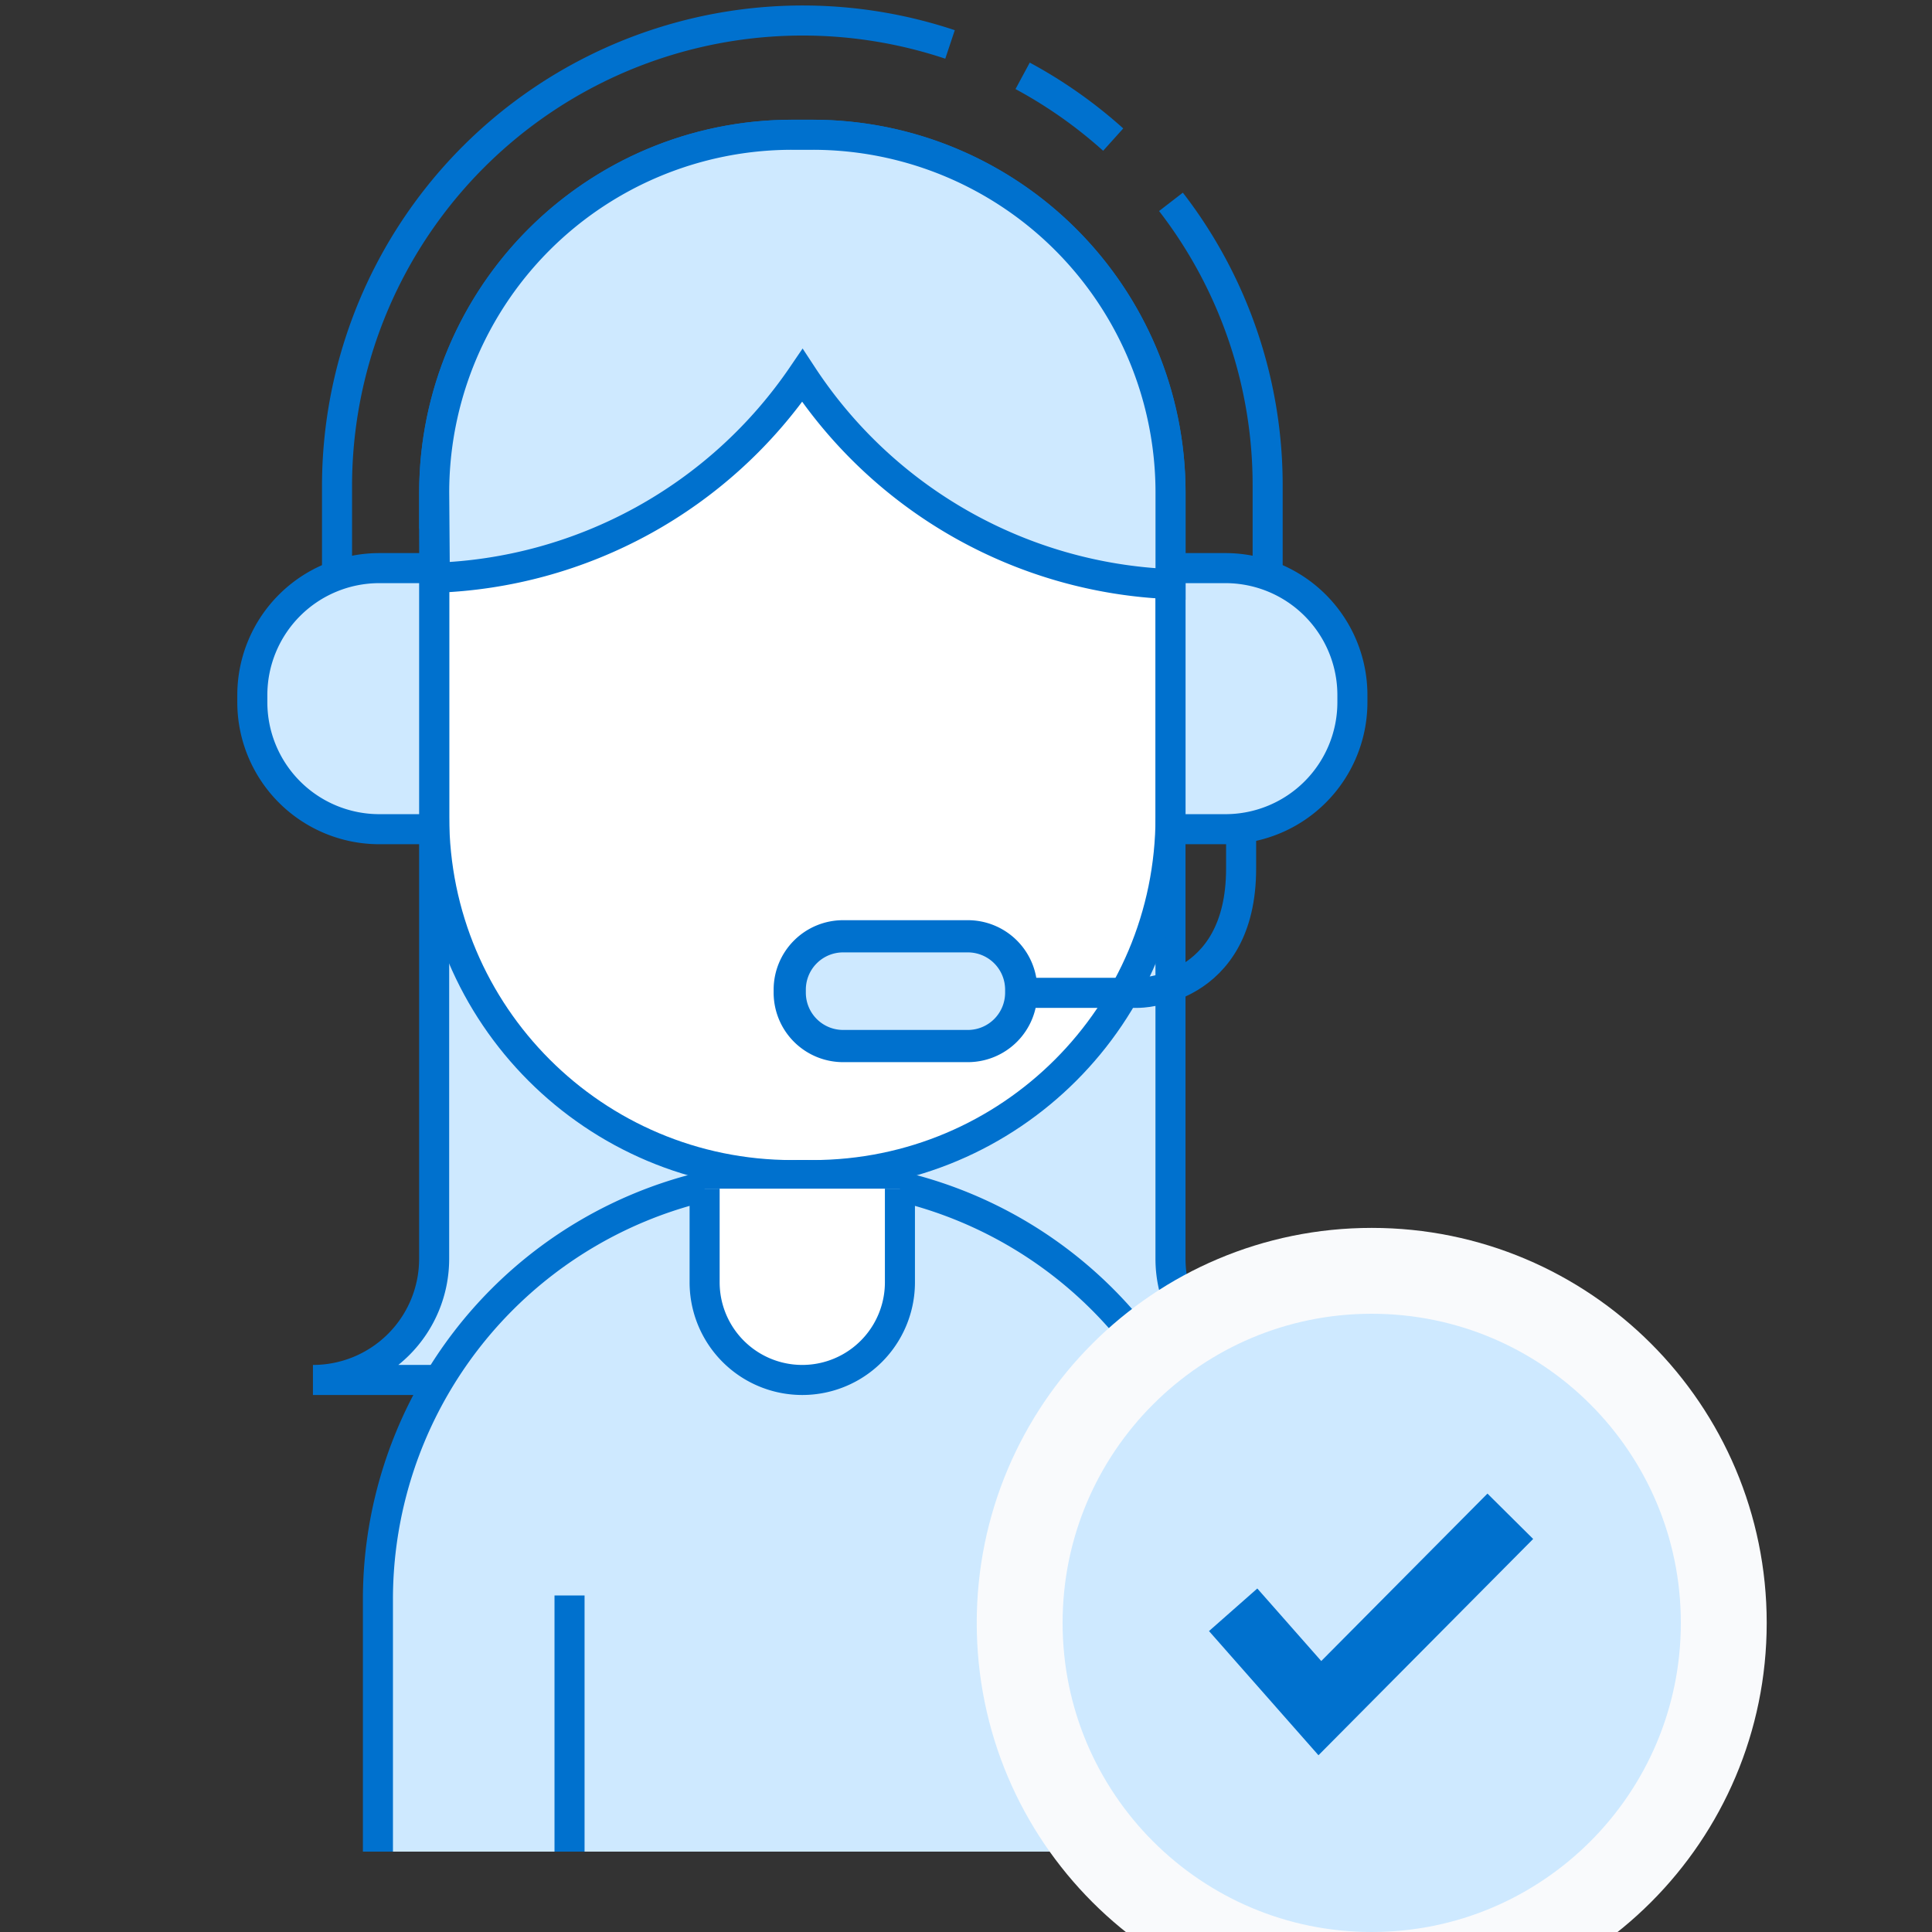 <svg width="90" height="90" fill="none" xmlns="http://www.w3.org/2000/svg"><rect width="100%" height="100%" fill="#333333" stroke="none"/><g clip-path="url(#clip0)"><path d="M60.171 64.284a5.646 5.646 0 0 1-5.645-5.646v-25.62H20.224v25.62a5.643 5.643 0 0 1-5.646 5.646h45.593z" fill="#CEE9FF" stroke="#0071CE" stroke-width="1.4" stroke-miterlimit="10"/><path d="M15.7 26.648v-4.016A21.693 21.693 0 0 1 44.256 2.07m3.382 1.463a21.723 21.723 0 0 1 4.219 2.97m2.691 2.9a21.584 21.584 0 0 1 4.504 13.23v3.832" stroke="#0071CE" stroke-width="1.4" stroke-miterlimit="10"/><path d="M37.842 6.278h-.929c-9.216 0-16.686 7.47-16.686 16.686v15.09c0 9.215 7.47 16.686 16.686 16.686h.929c9.215 0 16.686-7.471 16.686-16.687V22.964c0-9.216-7.47-16.686-16.686-16.686z" fill="#fff" stroke="#0071CE" stroke-width="1.4" stroke-miterlimit="10"/><path d="M17.605 86.257V74.508a19.769 19.769 0 1 1 39.539 0v11.748" fill="#CEE9FF"/><path d="M17.605 86.257V74.508a19.769 19.769 0 0 1 19.77-19.77 19.769 19.769 0 0 1 19.769 19.77v11.748" stroke="#0071CE" stroke-width="1.4" stroke-miterlimit="10"/><path d="M41.922 55.373v4.362a4.549 4.549 0 0 1-9.098 0v-4.362" fill="#fff"/><path d="M41.922 55.373v4.362a4.549 4.549 0 0 1-9.098 0v-4.362M26.531 86.257V74.323" stroke="#0071CE" stroke-width="1.4" stroke-miterlimit="10"/><path d="M45.085 43.616h-5.809a2.487 2.487 0 0 0-2.487 2.487v.138a2.487 2.487 0 0 0 2.487 2.488h5.809a2.487 2.487 0 0 0 2.487-2.488v-.138a2.487 2.487 0 0 0-2.487-2.487z" fill="#CEE9FF" stroke="#0071CE" stroke-width="1.5" stroke-miterlimit="10"/><path d="M47.574 46.25h5.454s4.788 0 4.788-5.795v-1.533" stroke="#0071CE" stroke-width="1.4" stroke-miterlimit="10"/><path d="M17.67 26.465h2.555v12.162H17.67a5.916 5.916 0 0 1-5.916-5.916v-.33a5.916 5.916 0 0 1 5.916-5.916zM57.084 38.627h-2.556V26.465h2.556A5.916 5.916 0 0 1 63 32.382v.329a5.916 5.916 0 0 1-5.916 5.916z" fill="#CEE9FF" stroke="#0071CE" stroke-width="1.4" stroke-miterlimit="10"/><path d="M54.528 27.209a21.568 21.568 0 0 1-17.15-9.715 21.582 21.582 0 0 1-17.122 9.42l-.03-3.966a16.67 16.67 0 0 1 16.671-16.67h.96a16.67 16.67 0 0 1 16.671 16.67v4.26z" fill="#CEE9FF" stroke="#0071CE" stroke-width="1.4" stroke-miterlimit="10"/><path d="M63.9 92c9.057 0 16.4-7.343 16.4-16.4 0-9.057-7.343-16.4-16.4-16.4-9.057 0-16.4 7.343-16.4 16.4 0 9.058 7.343 16.4 16.4 16.4z" fill="#CEE9FF" stroke="#F9FAFC" stroke-width="4"/><path d="M57.445 74.99l4.039 4.582 8.872-8.938" stroke="#0071CE" stroke-width="3" stroke-miterlimit="10"/></g><defs><clipPath id="clip0"><path fill="#fff" d="M0 0h90v90H0z"/></clipPath></defs></svg>